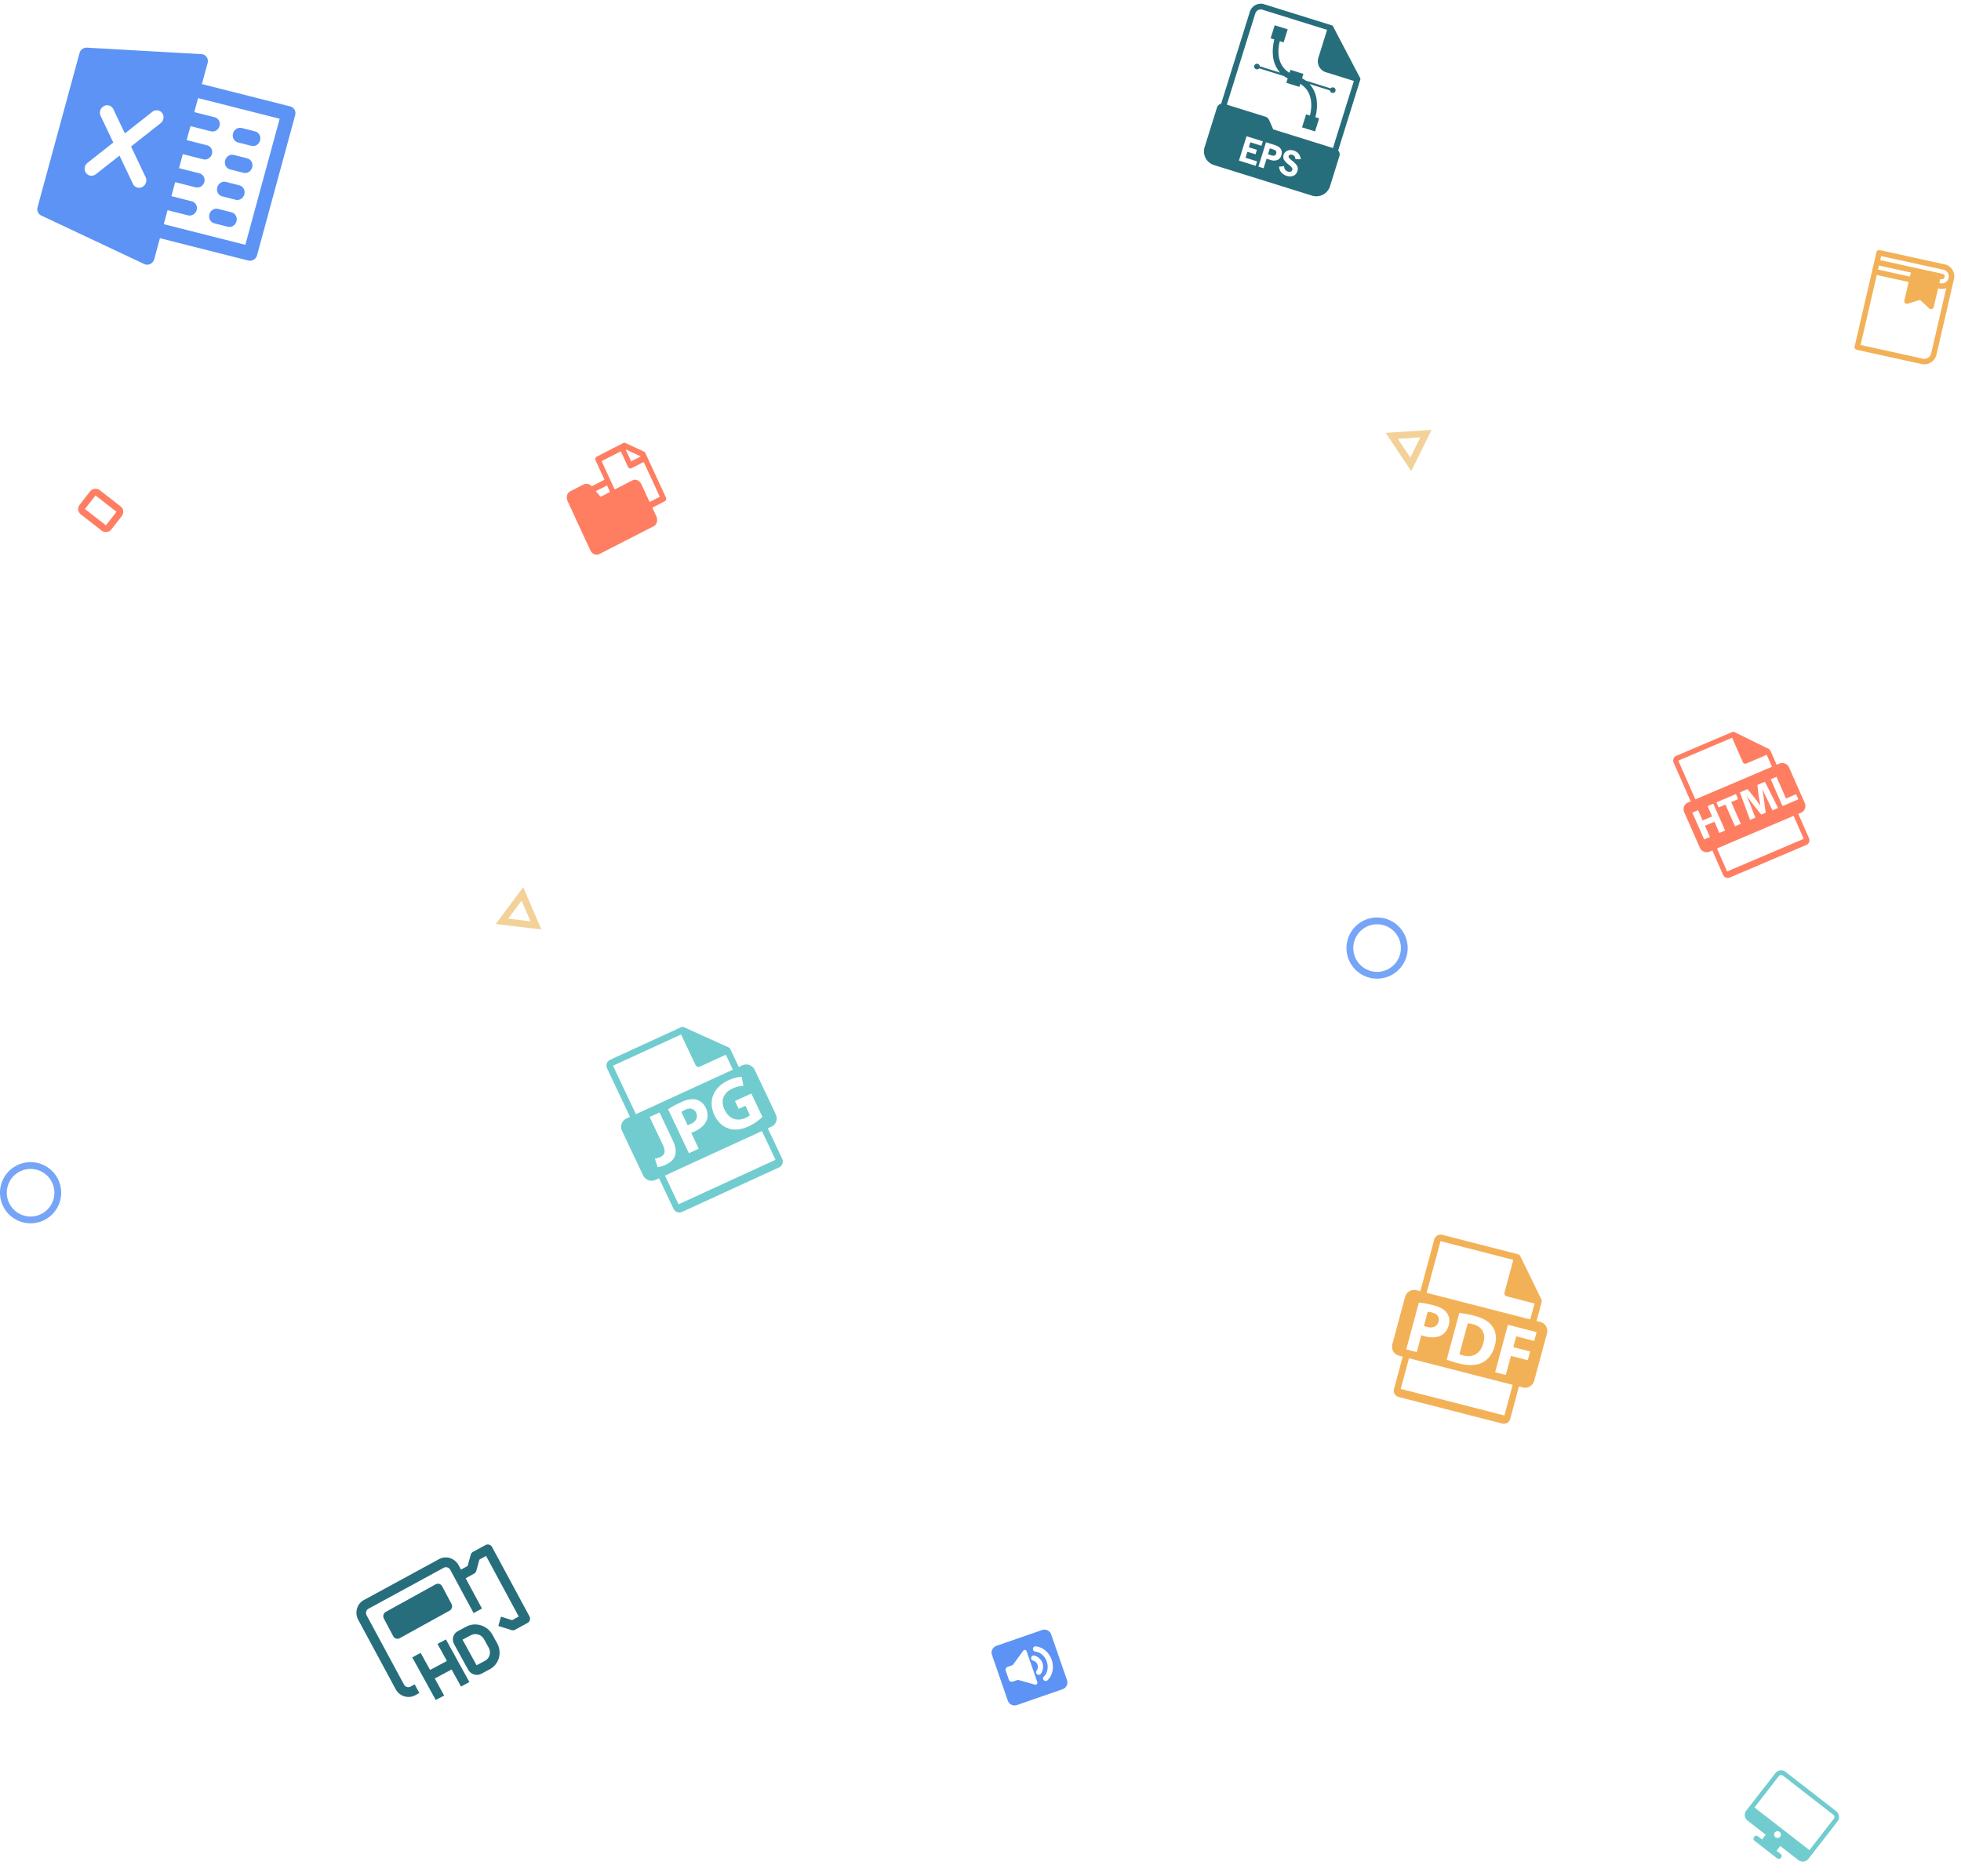 <svg width="577" height="552" fill="none" xmlns="http://www.w3.org/2000/svg"><path d="M85.412 31.323l-26.007-6.58 1.684-6.184a2.12 2.12 0 00-.292-1.77 1.953 1.953 0 00-1.526-.854L25.58 14.022c-.998-.059-1.913.617-2.183 1.611L11.05 60.985c-.269.99.183 2.016 1.082 2.438l30.324 14.282c.114.055.234.099.358.13.464.118.961.067 1.406-.15a2.21 2.21 0 001.156-1.405l1.683-6.184 26.007 6.58c1.104.279 2.252-.418 2.561-1.556L86.85 33.89c.31-1.137-.335-2.287-1.44-2.567zM42.859 52.16c.496 1.038.058 2.32-.979 2.859a2.052 2.052 0 01-1.455.178 1.989 1.989 0 01-1.313-1.085l-3.953-8.32-6.942 5.47a2.09 2.09 0 01-1.796.392 1.989 1.989 0 01-1.11-.743c-.682-.922-.485-2.256.436-2.984l7.588-5.977-3.737-7.873c-.496-1.038-.057-2.32.98-2.86 1.032-.54 2.27-.139 2.771.91l3.393 7.142 8.062-6.351c.924-.723 2.225-.57 2.907.352.682.917.486 2.251-.44 2.982l-8.71 6.857 4.298 9.05zm29.33 19.887l-24.006-6.073 1.122-4.123 6.001 1.518c1.105.28 2.252-.417 2.562-1.555.31-1.138-.335-2.288-1.44-2.568l-6-1.518 1.121-4.123 6.002 1.518c1.104.28 2.252-.417 2.562-1.555.31-1.138-.335-2.288-1.44-2.568l-6.001-1.518 1.122-4.123 6.002 1.519c1.104.279 2.251-.418 2.561-1.556.31-1.138-.335-2.288-1.44-2.567l-6-1.519 1.122-4.123 6.001 1.519c1.104.279 2.252-.418 2.562-1.556.31-1.138-.335-2.288-1.44-2.567l-6.001-1.519 1.122-4.123L82.29 34.94l-10.1 37.106z" fill="#5C93F5"/><path d="M75.096 38.679l-3.99-1.018c-1.1-.281-2.243.442-2.551 1.614-.308 1.173.335 2.352 1.436 2.633l3.989 1.018c1.1.281 2.244-.442 2.552-1.615.308-1.172-.335-2.351-1.436-2.632zm-2.316 7.935l-3.989-1.018c-1.1-.28-2.244.443-2.552 1.615-.308 1.172.336 2.352 1.437 2.633l3.988 1.017c1.101.281 2.245-.442 2.552-1.614.308-1.173-.335-2.352-1.436-2.633zm-2.316 7.936l-3.988-1.019c-1.101-.28-2.245.443-2.553 1.615-.308 1.172.336 2.352 1.437 2.633l3.989 1.018c1.1.28 2.244-.443 2.552-1.615.308-1.172-.336-2.352-1.437-2.633zm-2.315 7.935l-3.99-1.018c-1.1-.281-2.243.442-2.551 1.614-.308 1.173.335 2.352 1.436 2.633l3.989 1.018c1.1.281 2.244-.442 2.552-1.615.308-1.172-.335-2.351-1.436-2.632z" fill="#5C93F5"/><path d="M201.629 326.566c-.593.272-.968.516-1.151.671l1.83 3.869c.278-.057.593-.178 1.015-.371 1.552-.712 2.133-1.95 1.499-3.29-.571-1.206-1.736-1.547-3.193-.879z" fill="#71CCCF"/><path d="M218.432 313.504l-1.059.486-2.453-5.187c-.016-.033-.036-.063-.056-.094a.975.975 0 00-.474-.474l-13.166-5.957c-.004-.001-.007-.001-.01-.003a.94.94 0 00-.314-.076 1.002 1.002 0 00-.205.006l-.054.006a.93.93 0 00-.21.066l-20.898 9.592c-.954.438-1.357 1.582-.899 2.55l6.742 14.257-1.059.486c-1.365.627-1.941 2.258-1.285 3.644l6.171 13.049c.655 1.385 2.294 2.001 3.659 1.374l1.059-.486 4.224 8.933c.458.968 1.605 1.4 2.56.962l28.537-13.1c.953-.437 1.357-1.581.899-2.549l-4.224-8.933 1.059-.486c1.365-.626 1.94-2.258 1.285-3.643l-6.171-13.049c-.655-1.386-2.294-2.001-3.658-1.374zm-38.069.121l20.033-9.195 4.248 8.982c.23.485.803.7 1.28.481l7.64-3.507 2.079 4.398-28.537 13.099-6.743-14.258zm27.293 12.368c.607 1.284.7 2.566.284 3.658-.546 1.41-1.819 2.514-3.543 3.306a7.924 7.924 0 01-1.024.399l2.216 4.687-2.893 1.328-6.116-12.933c.827-.57 2.036-1.266 3.818-2.084 1.801-.827 3.25-1.066 4.445-.762 1.135.283 2.206 1.118 2.813 2.401zm-14.165 17.486l-.805-2.542a5.21 5.21 0 001.604-.452c1.227-.563 1.726-1.48.76-3.522l-3.9-8.246 2.912-1.337 3.919 8.285c1.766 3.735.619 5.847-2.217 7.148-.669.308-1.606.597-2.273.666zm34.696-2.172l-28.537 13.1-4-8.457 28.537-13.1 4 8.458v-.001zm-3.855-12.6c-.753.724-2.256 1.935-3.963 2.718-2.355 1.081-4.346 1.261-6.085.64-1.722-.583-3.184-1.995-4.075-3.93-2.041-4.365-.096-8.288 4.14-10.232 1.667-.765 3.107-1.024 3.886-1.003l.509 2.654c-.856.015-1.858.166-3.276.817-2.433 1.117-3.609 3.362-2.266 6.201 1.279 2.704 3.699 3.534 6.095 2.434.67-.308 1.17-.632 1.344-.855l-1.297-2.742-1.993.915-1.094-2.314 4.809-2.208 3.266 6.905z" fill="#71CCCF"/><path d="M574.926 82.148c.455-1.967-.759-3.915-2.706-4.347l-.008-.002-19.125-4.195a.82.82 0 00-.969.62l-1.286 5.561v.003l-5.132 22.186a.797.797 0 00.602.964l19.124 4.195c1.953.428 3.912-.826 4.367-2.796l5.131-22.183.002-.006zm-3.084-2.766l.003.001a2.003 2.003 0 011.511 2.418l-.001.002-.001.006c-.256 1.093-1.344 1.788-2.429 1.55h-.003l-.307-.068.277-1.196.309.068a.82.82 0 00.969-.62.797.797 0 00-.602-.964l-18.339-4.022.277-1.196 18.336 4.021zm-2.521 2.369c-.21-.194-5.73-2.082-4.422 4.805l4.997-5.504-6.093-.511 5.518 1.21zm-16.735-2.414l.276-1.196 9.37 2.055-.277 1.196-9.369-2.055zm13.206 26.211l-18.338-4.022 4.766-20.604 9.369 2.055-1.263 5.462c-.004.015-.004.03-.006.045-.005.029-.01.058-.012.087a1.01 1.01 0 00.006.156c.004.03.01.057.016.086.004.015.005.03.009.044.003.009.008.016.01.025a.8.8 0 00.034.08c.01.023.021.045.033.067.013.022.028.043.043.064a.814.814 0 00.048.062.817.817 0 00.054.053.73.73 0 00.059.052c.02.015.042.028.064.042a.668.668 0 00.068.039l.068.028a.6.6 0 00.082.026c.009.002.016.006.026.008.015.004.029.003.044.005a.786.786 0 00.328-.015c.014-.004.03-.005.044-.01l3.576-1.14 2.729 2.523c.009.008.019.012.028.02.036.03.075.057.116.081.016.01.031.02.048.027a.777.777 0 00.167.06l.008.004h.002a.796.796 0 00.188.017c.017 0 .033-.003.05-.005a.785.785 0 00.193-.04.83.83 0 00.158-.072l.015-.008a.824.824 0 00.152-.127c.005-.005.011-.007.015-.012.009-.01.016-.022.024-.033a.819.819 0 00.058-.077c.013-.02.024-.04.036-.061.013-.026.026-.05.037-.078a.97.97 0 00.026-.076c.004-.016.012-.03.016-.048l1.263-5.462.311.068h.007a3.61 3.61 0 002.102-.174l-4.446 19.222c-.254 1.097-1.344 1.794-2.431 1.556z" fill="#F3B157"/><path d="M142.876 454.668l-3.692 2.009a1.38 1.38 0 00-.674.845l-.918 3.317-1.956 1.064-.687-1.273c-1.138-2.111-3.713-2.922-5.752-1.812l-22.149 12.053c-2.038 1.11-2.769 3.72-1.631 5.83l10.99 20.379c1.138 2.111 3.713 2.922 5.752 1.812l1.231-.669-1.374-2.548-1.231.67c-.679.37-1.538.099-1.917-.604l-10.99-20.379c-.379-.703-.136-1.573.544-1.943l22.149-12.054c.679-.37 1.538-.099 1.917.604l6.869 12.737 2.461-1.34-4.808-8.915 2.461-1.34c.328-.176.57-.48.674-.844l.917-3.317 1.957-1.065 9.616 17.832-1.957 1.065-3.278-1.033-.767 2.74 3.835 1.208c.361.118.75.084 1.079-.093l3.692-2.009c.679-.37.923-1.24.544-1.944l-10.99-20.379c-.38-.703-1.238-.973-1.917-.604z" fill="#276E7D"/><path d="M132.306 473.971c.677-.374.92-1.255.542-1.968l-2.734-5.166c-.378-.713-1.233-.988-1.91-.614l-14.708 8.129c-.677.374-.92 1.256-.542 1.969l2.734 5.166c.378.713 1.233.988 1.91.614l14.708-8.13zm4.875 4.728l-2.476 1.32c-1.368.729-1.858 2.444-1.094 3.83l4.147 7.527c.764 1.386 2.492 1.919 3.859 1.19l2.477-1.321c2.735-1.458 3.715-4.886 2.188-7.658l-1.383-2.509c-1.527-2.772-4.982-3.837-7.718-2.379zm6.624 6.208c.764 1.386.274 3.1-1.094 3.829l-2.476 1.32-4.148-7.527 2.477-1.32c1.367-.729 3.095-.197 3.859 1.189l1.382 2.509zm-12.31 3.886l-4.953 2.64-2.765-5.019-2.477 1.32 6.913 12.546 2.477-1.32-2.765-5.018 4.953-2.64 2.765 5.018 2.476-1.32-6.912-12.546-2.477 1.32 2.765 5.019z" fill="#276E7D"/><path d="M523.592 224.706l-.837.356-1.827-4.148c-.011-.026-.027-.05-.042-.075a.775.775 0 00-.362-.385l-10.193-5.026-.008-.002a.755.755 0 00-.405-.069l-.042.004a.736.736 0 00-.165.046l-16.517 7.03c-.754.321-1.089 1.212-.748 1.986l5.021 11.402-.836.356c-1.079.46-1.558 1.73-1.07 2.839l4.595 10.435c.488 1.108 1.759 1.635 2.838 1.176l.837-.357 3.146 7.144c.341.774 1.231 1.143 1.985.822l22.554-9.599c.753-.321 1.089-1.212.748-1.986l-3.146-7.144.837-.356c1.079-.459 1.558-1.73 1.07-2.838l-4.596-10.436c-.488-1.108-1.759-1.634-2.837-1.175zm-29.779-.864l15.833-6.739 3.163 7.183a.767.767 0 00.993.411l6.037-2.57 1.549 3.517-22.553 9.6-5.022-11.402zm29.372 13.925l-1.652.703-1.441-2.973c-.451-.935-.989-2.067-1.495-3.215l-.033.014c.21 1.106.395 2.362.513 3.41l.448 3.466-1.32.561-2.144-2.715a41.807 41.807 0 01-2.033-2.791l-.022.009c.425 1.085.928 2.317 1.306 3.323l1.186 3.055-1.564.665-2.998-8.094 2.251-.958 1.892 2.323a45.552 45.552 0 011.876 2.552l.033-.014a75.383 75.383 0 01-.538-3.135l-.357-2.963 2.208-.939 3.884 7.716zm-17.498-.143l-.66-1.499 5.744-2.445.66 1.499-2.04.868 2.815 6.393-1.698.722-2.815-6.392-2.006.854zm-4.02 5.381l1.454 3.302-1.696.722-3.475-7.892 1.695-.721 1.336 3.032 2.784-1.185-1.335-3.032 1.686-.718 3.475 7.891-1.686.718-1.454-3.302-2.784 1.185zm29.063 3.851l-22.554 9.6-2.978-6.763 22.553-9.6 2.979 6.763zm-1.576-11.63l-4.67 1.988-3.475-7.892 1.697-.722 2.815 6.392 2.973-1.265.66 1.499z" fill="#FF7E62"/><rect x="23.593" y="149.974" width="7.056" height="9.823" rx="1" transform="rotate(-52.138 23.593 149.974)" stroke="#FF7E62" stroke-width="2"/><path clip-rule="evenodd" d="M405.19 287a8 8 0 100-16 8 8 0 000 16z" stroke="#76A4F7" stroke-width="2"/><path d="M147.683 271.132l6.036-8.067 3.968 9.26-10.004-1.193z" stroke="#F3D299" stroke-width="2"/><path fill-rule="evenodd" clip-rule="evenodd" d="M525.373 521.424l14.927 11.593c.912.709 1.077 2.081.361 3.003l-8.554 11.011c-.716.922-2.05 1.053-2.961.345l-5.328-4.138-1.093 1.407 1.152.894c.384.299.446.813.182 1.153a.835.835 0 01-1.199.157l-6.576-5.107a.835.835 0 01-.144-1.201c.263-.34.777-.407 1.161-.109l1.152.895 1.093-1.407-5.328-4.138c-.912-.708-1.114-2.032-.398-2.954l8.554-11.011c.716-.922 2.087-1.102 2.999-.393zm-.829 1.067a.809.809 0 00-1.114.146l-7.198 9.265 16.175 12.563 7.198-9.265a.81.81 0 00-.134-1.115l-14.927-11.594zm-.916 16.633a.964.964 0 01.165 1.372.965.965 0 01-1.371.18c-.432-.335-.552-.973-.213-1.41.339-.436.987-.478 1.419-.142z" fill="#71CCCF"/><path d="M306.615 479.691l-13.429 4.649a2.114 2.114 0 00-1.305 2.687l4.649 13.429a2.114 2.114 0 002.687 1.306l13.429-4.649a2.115 2.115 0 001.305-2.688l-4.649-13.429a2.114 2.114 0 00-2.687-1.305zm-1.403 15.321a.58.58 0 01-.124.584.582.582 0 01-.577.159l-5.004-1.41-1.463.507a.962.962 0 01-1.221-.594l-.88-2.54a.962.962 0 01.593-1.222l1.463-.506 3.063-4.202a.575.575 0 011.009.15l3.141 9.074zm.671-2.175a.769.769 0 01-.872-1.18 1.904 1.904 0 00-1.024-2.959.769.769 0 11.413-1.48 3.448 3.448 0 012.327 2.189 3.444 3.444 0 01-.476 3.159.77.77 0 01-.368.271zm2.325 1.64a.766.766 0 01-1.085-.028.766.766 0 01.028-1.085c1.066-1.013 1.406-2.779.846-4.397-.56-1.617-1.919-2.795-3.383-2.932a.767.767 0 01-.693-.835.765.765 0 01.835-.694c2.086.195 3.928 1.748 4.693 3.959.765 2.21.278 4.57-1.241 6.012z" fill="#5C93F5"/><path d="M189.399 132.848l-5.388-2.485a.675.675 0 00-.59-.004l-7.856 4.027c-.375.193-.503.718-.289 1.183l2.59 5.604-3.752 1.924c-.701-.713-1.659-.911-2.435-.514l-3.928 2.014c-.925.475-1.247 1.788-.717 2.934l6.626 14.336c.529 1.146 1.709 1.69 2.635 1.215l16.086-8.247c.926-.474 1.247-1.788.718-2.934l-1.159-2.508 3.677-1.885c.375-.192.504-.718.289-1.182l-5.996-12.974a1.334 1.334 0 00-.511-.504zm-.865 1.477l-2.827 1.45-1.631-3.53 4.458 2.08zm-9.033 10.453l-2.777 1.423-1.412-1.65 3.302-1.693.887 1.92zm11.626 2.925l-2.375-5.14c-.53-1.145-1.709-1.69-2.635-1.215l-5.254 2.693-3.849-8.329 5.654-2.899 2.075 4.49c.214.465.686.682 1.062.49l3.602-1.847 4.737 10.249-3.002 1.539-.015-.031z" fill="#FF7E62"/><path d="M369.604 20.37a.825.825 0 00.883-.262l7.299 2.276c.35.26.718.492 1.103.696l-.403 1.293 3.828 1.194.274-.877c4.726 2.84 2.917 9.007 2.825 9.306l-1.109-.346-1.194 3.828 3.828 1.194 1.194-3.828-1.108-.346c.456-1.632.591-3.338.398-5.022a8.512 8.512 0 00-2.092-4.74l5.997 1.87a.825.825 0 00.736.752.828.828 0 10-.549-1.353l-7.299-2.276a8.767 8.767 0 00-1.103-.696l.403-1.292-3.833-1.195-.273.876c-4.727-2.84-2.919-9.007-2.827-9.305l1.112.346 1.194-3.828-3.828-1.194-1.194 3.829 1.108.345a13.115 13.115 0 00-.398 5.022 8.503 8.503 0 002.095 4.741l-5.997-1.87a.828.828 0 10-1.071.864l.001-.002zm5.834 24.088a1.577 1.577 0 00-.834-.487l-.977-.305-.541 1.733.977.304c.147.047.298.082.45.105.135.022.272.019.406-.008a.706.706 0 00.335-.175.875.875 0 00.231-.398c.05-.144.072-.297.065-.45a.622.622 0 00-.112-.319z" fill="#276E7D"/><path d="M393.743 44.277l6.577-21.09-.162-.308-7.887-15.036-.162-.308-20.151-6.284a3.362 3.362 0 00-4.209 2.207l-8.44 27.064a1.675 1.675 0 00-1.233 1.131l-3.636 11.659a4.204 4.204 0 002.76 5.261l28.875 9.005a4.205 4.205 0 005.261-2.76l2.778-8.909a1.668 1.668 0 00-.371-1.632zm-24.28 4.512l-4.919-1.534 2.234-7.16 4.802 1.497-.407 1.306-3.272-1.02-.456 1.462 2.387.744-.41 1.313-2.39-.735-.55 1.764 3.388 1.057-.407 1.306zm6.372-1.699a3.025 3.025 0 01-2.062-.04l-1.095-.342-.875 2.807-1.531-.477 2.232-7.158 2.638.822c.341.104.669.249.975.431.271.16.507.374.693.628.179.251.292.543.331.848a2.49 2.49 0 01-.12 1.08 2.059 2.059 0 01-1.186 1.401zm4.725 4.653a3.015 3.015 0 01-2.062-.028 3.229 3.229 0 01-1.395-.889 2.528 2.528 0 01-.514-.757 3.385 3.385 0 01-.244-1.01l1.455-.163c.023.181.059.36.107.536.044.158.111.309.2.447.088.136.2.255.33.352.148.108.313.189.489.24.133.042.269.07.408.085.127.015.256.007.381-.024a.696.696 0 00.315-.176.863.863 0 00.211-.374.728.728 0 00-.179-.711 4.97 4.97 0 00-.822-.785 6.315 6.315 0 01-1.391-1.394 1.762 1.762 0 01-.155-1.538 1.849 1.849 0 011.116-1.204 2.67 2.67 0 011.86-.036 2.98 2.98 0 011.394.889c.185.208.332.447.434.705.117.307.192.629.221.956l-1.55-.008a2.068 2.068 0 00-.23-.805 1.082 1.082 0 00-.666-.488 1.589 1.589 0 00-.324-.064 1.073 1.073 0 00-.321.016.614.614 0 00-.276.136.61.61 0 00-.178.288c-.03.1-.028.208.006.307a.95.95 0 00.231.358c.276.288.577.552.899.787a5.24 5.24 0 011.219 1.236 1.82 1.82 0 01.221 1.695 2.12 2.12 0 01-1.19 1.42zm11.648-8.188l-17.577-5.481-1.238-2.803a1.678 1.678 0 00-1.036-.925L360.983 30.8l8.37-26.84a1.68 1.68 0 012.105-1.104l19.017 5.93-2.574 8.254a3.363 3.363 0 002.208 4.208l8.253 2.574-6.154 19.734z" fill="#276E7D"/><path d="M423.285 388.928c.346-1.285-.329-2.277-1.885-2.676-.635-.163-1.081-.211-1.324-.207l-1.111 4.125c.25.129.572.234 1.022.35 1.66.425 2.912-.162 3.298-1.592zm10.031.743c-.699-.178-1.167-.23-1.451-.236l-2.467 9.095c.251.131.682.24 1.072.339 2.829.74 5.102-.357 6.003-3.677.804-2.884-.467-4.837-3.157-5.521z" fill="#F3B157"/><path d="M453.249 389.045l-1.132-.29 1.489-5.529c.009-.035.013-.071.018-.107a.953.953 0 00-.056-.662l-6.259-12.842c-.002-.003-.005-.005-.006-.008a.967.967 0 00-.354-.38c-.016-.009-.029-.02-.045-.029a.931.931 0 00-.205-.081l-22.338-5.732c-1.02-.261-2.075.366-2.353 1.397l-4.092 15.197-1.131-.29c-1.46-.375-2.965.519-3.363 1.996l-3.745 13.909c-.397 1.477.463 2.978 1.922 3.352l1.132.291-2.563 9.521c-.278 1.031.324 2.084 1.344 2.345l30.504 7.827c1.019.261 2.075-.366 2.353-1.397l2.563-9.521 1.132.29c1.459.374 2.965-.52 3.362-1.996l3.745-13.908c.398-1.478-.463-2.979-1.922-3.353zm-29.392-23.788l21.413 5.494-2.578 9.574a.949.949 0 00.673 1.173l8.166 2.095-1.263 4.688-30.503-7.826 4.092-15.198zm15.99 30.723c-.72 2.675-2.179 4.272-3.82 5.071-1.782.85-4.15.863-6.853.169-1.617-.415-2.736-.812-3.487-1.116l3.695-13.724c1.197.108 2.721.388 4.298.793 2.62.672 4.192 1.586 5.25 2.943 1.143 1.445 1.581 3.397.917 5.864zm-26.077 1.133l3.712-13.786c1.006.082 2.392.304 4.297.793 1.925.493 3.197 1.219 3.917 2.202.691.93.971 2.244.603 3.612-.369 1.369-1.131 2.414-2.163 2.991-1.338.743-3.038.795-4.881.322a7.909 7.909 0 01-1.048-.336l-1.345 4.996-3.093-.793.001-.001zm28.886 19.439l-30.503-7.827 2.427-9.014 30.503 7.826-2.427 9.015zm8.773-21.944l-5.306-1.361-.86 3.192 4.957 1.272-.692 2.571-4.957-1.272-1.512 5.618-3.132-.803 3.762-13.973 8.437 2.165-.697 2.591z" fill="#F3B157"/><path d="M409.512 128.264l10.054-.652-4.462 9.033-5.592-8.381z" stroke="#F3D299" stroke-width="2"/><path clip-rule="evenodd" d="M9 359a8 8 0 100-16 8 8 0 000 16z" stroke="#76A4F7" stroke-width="2"/></svg>